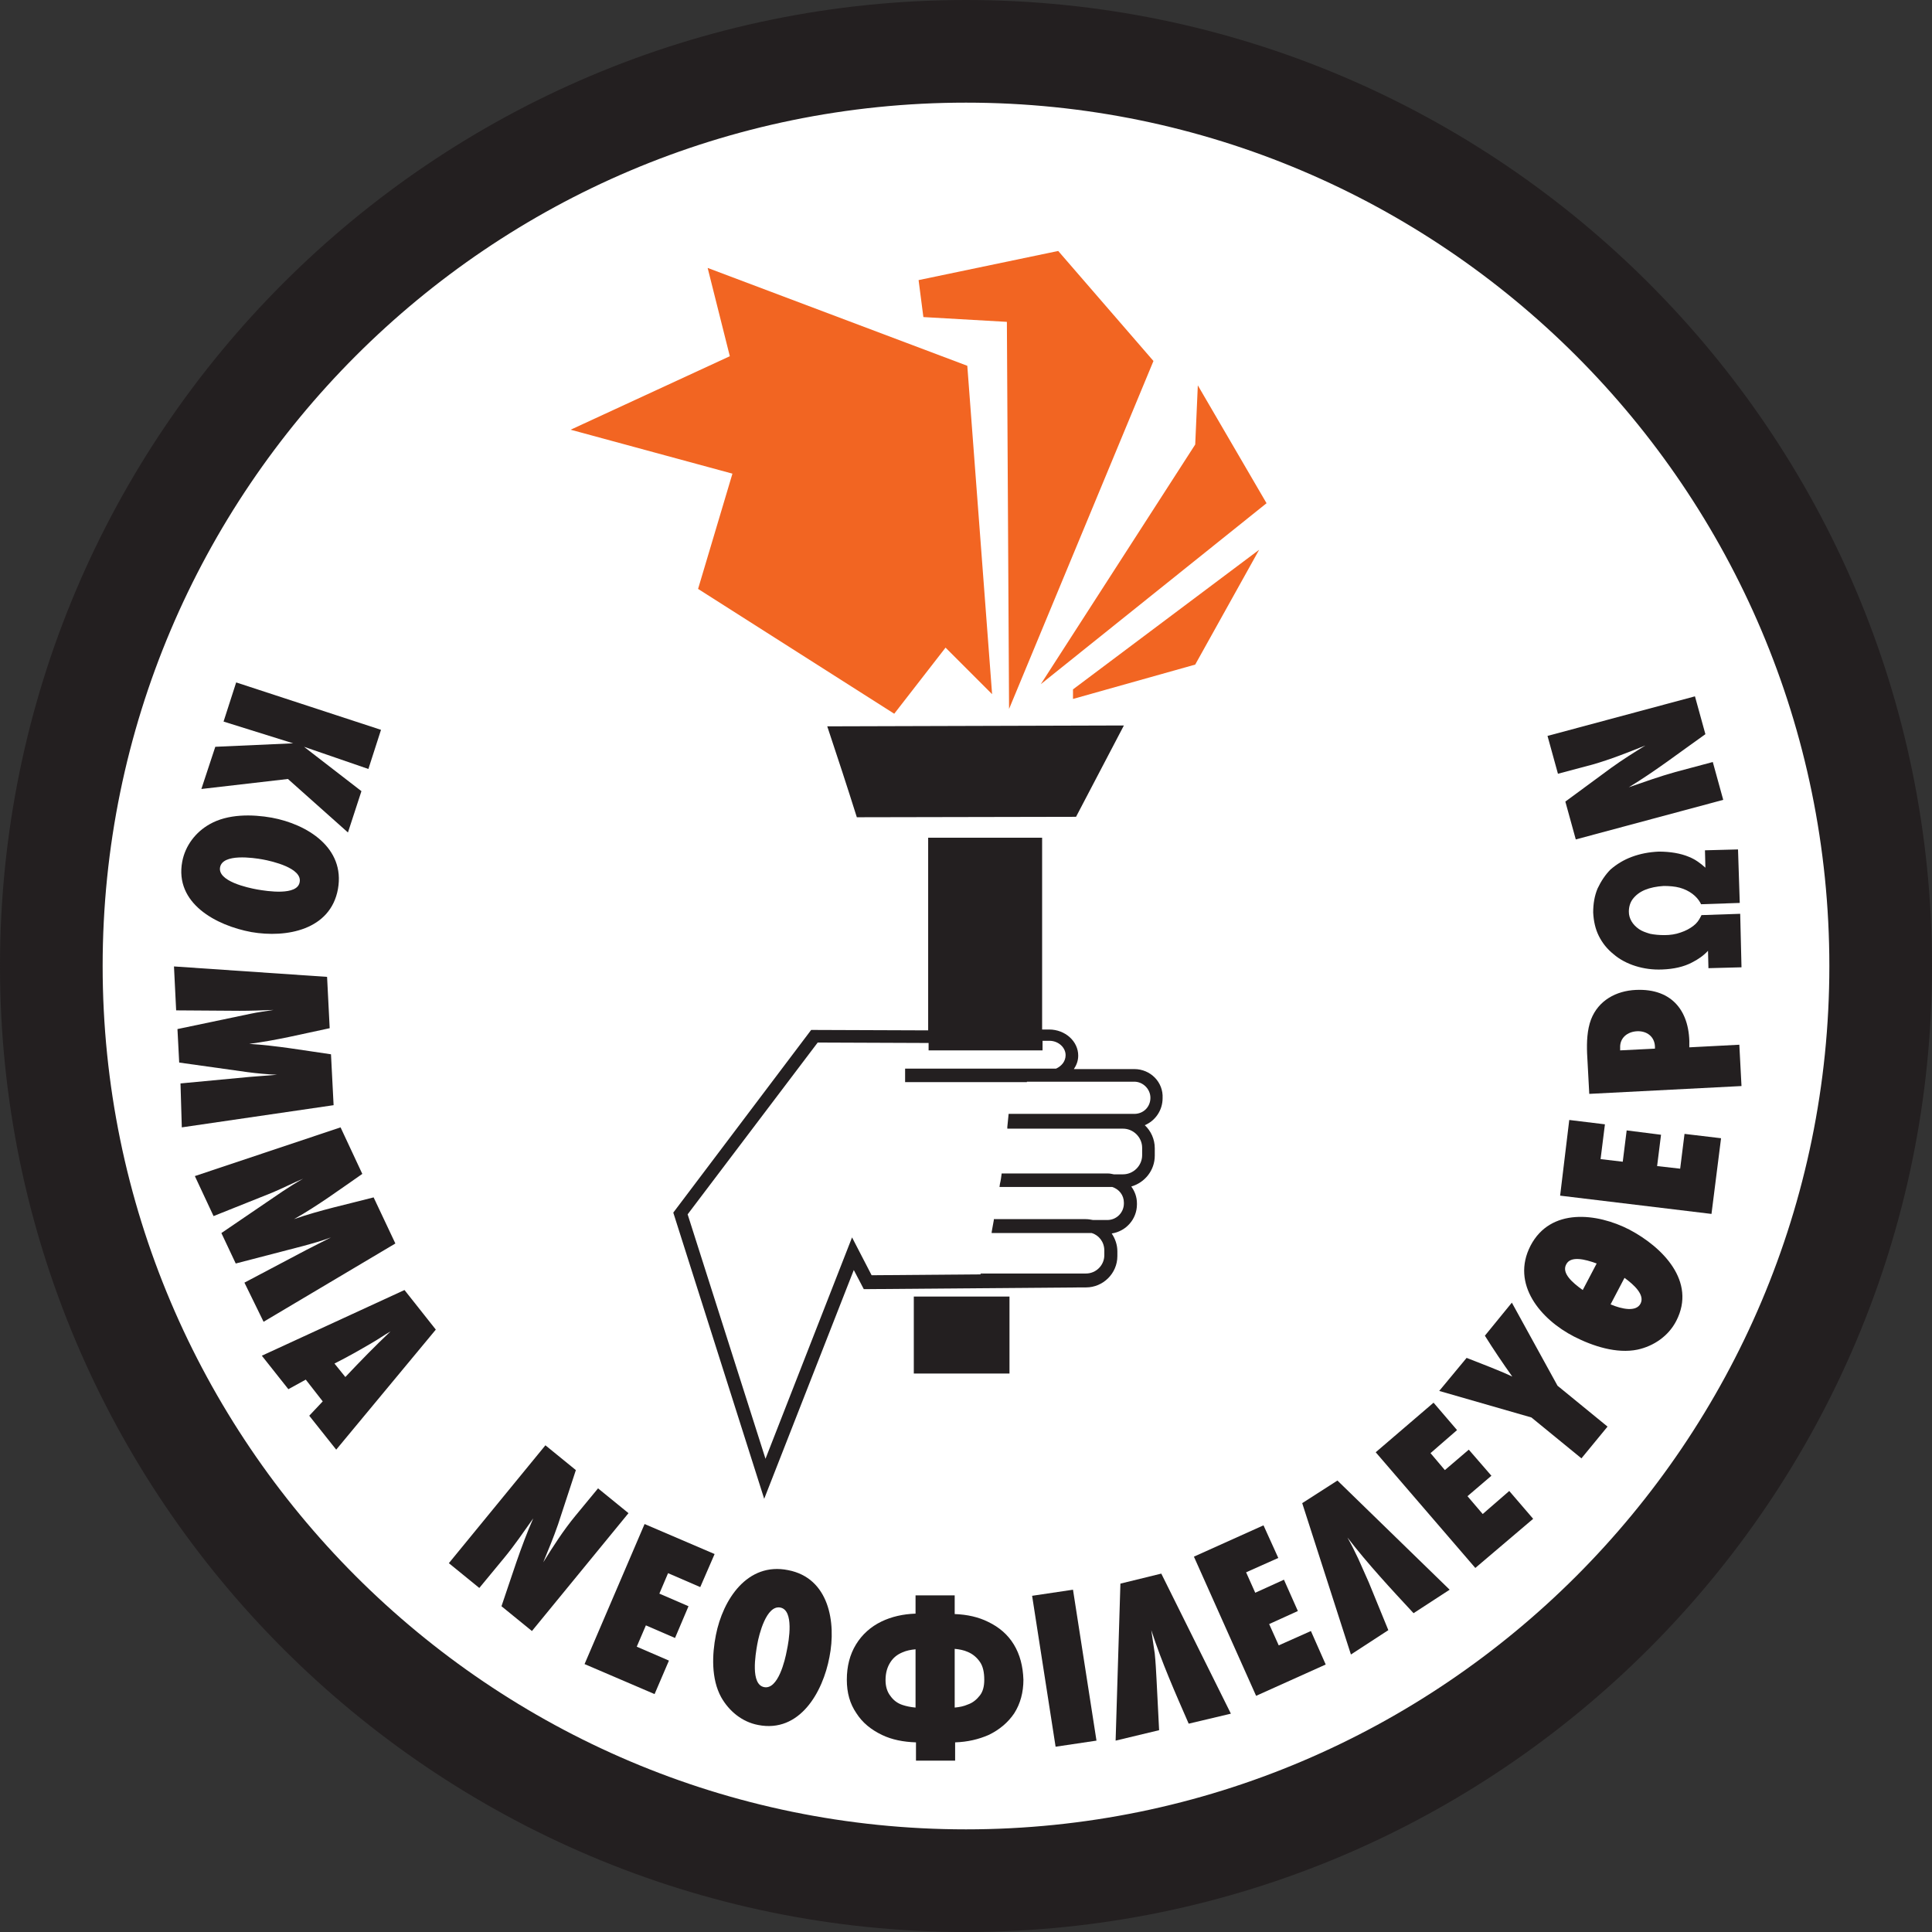 <svg xmlns:inkscape="http://www.inkscape.org/namespaces/inkscape" xmlns:sodipodi="http://sodipodi.sourceforge.net/DTD/sodipodi-0.dtd" xmlns="http://www.w3.org/2000/svg" xmlns:svg="http://www.w3.org/2000/svg" version="1.1" id="Layer_1" x="0px" y="0px" viewBox="0 0 444.2 444.2" xml:space="preserve" sodipodi:docname="party-of-new-liberals-seeklogo.svg" width="316.228" height="316.228" inkscape:version="1.1.2 (b8e25be833, 2022-02-05)"><rect x="0" y="0" width="444.2" height="444.2" fill="#333333" stroke="none"/><defs id="defs71"/><sodipodi:namedview id="namedview69" pagecolor="#505050" bordercolor="#eeeeee" borderopacity="1" inkscape:pageshadow="0" inkscape:pageopacity="0" inkscape:pagecheckerboard="0" showgrid="false" fit-margin-top="0" fit-margin-left="0" fit-margin-right="0" fit-margin-bottom="0" inkscape:zoom="1.2173203" inkscape:cx="221.79866" inkscape:cy="221.79866" inkscape:window-width="1920" inkscape:window-height="1017" inkscape:window-x="-8" inkscape:window-y="-8" inkscape:window-maximized="1" inkscape:current-layer="Layer_1"/>
<style type="text/css" id="style2">
	.st0{fill:#231F20;}
	.st1{fill:none;}
	.st2{fill:#F26522;}
</style>
<ellipse style="opacity:1;fill:#ffffff;fill-opacity:1;stroke:none;stroke-width:10.328;stroke-opacity:1" id="path913" cx="220.676" cy="219.21" rx="216.82" ry="210.996"/><g id="g66" transform="translate(-83.9,-83.9)">
	<g id="g60">
		<path class="st0" d="m 133.4,255.6 17.9,-0.8 -16,-5 2.9,-9 33.3,10.9 -2.9,9 -14.8,-5.1 13.2,10.2 -3.1,9.5 -13.8,-12.3 -19.9,2.3 z" id="path4"/>
		<path class="st0" d="m 125.8,282 c 0.7,-3.7 3.1,-6.8 6.3,-8.6 4.2,-2.4 9.8,-2.3 14.3,-1.5 8.1,1.5 16.9,6.9 15.2,16.4 -1.7,9.4 -11.8,11.3 -19.9,9.9 -8.1,-1.5 -17.7,-6.6 -15.9,-16.2 z m 27,4.7 c 0.6,-3.2 -6.3,-4.8 -8.5,-5.2 -2.2,-0.4 -9.2,-1.4 -9.8,1.8 -0.6,3.2 6.3,4.7 8.5,5.1 2.3,0.4 9.3,1.5 9.8,-1.7 z" id="path6"/>
		<path class="st0" d="m 125.4,333 15.9,-1.5 c 2.1,-0.2 4.3,-0.3 6.3,-0.5 -2.3,-0.1 -4.5,-0.3 -6.8,-0.6 l -15.7,-2.2 -0.4,-7.7 16.7,-3.5 c 1.8,-0.4 3.6,-0.6 5.4,-0.9 -2.6,0.1 -5.2,0.2 -7.8,0.2 l -14.6,-0.1 -0.5,-10.1 35.2,2.4 0.6,11.8 c -6.2,1.3 -12.2,2.8 -18.5,3.6 6.3,0.4 12.5,1.5 18.8,2.4 l 0.6,11.7 -34.9,5.1 z" id="path8"/>
		<path class="st0" d="m 140.1,378.8 14.2,-7.5 c 1.9,-1 3.8,-1.9 5.7,-2.9 -2.1,0.8 -4.3,1.4 -6.5,2 l -15.4,4 -3.3,-7 14.1,-9.6 c 1.5,-1 3.1,-2 4.7,-2.9 -2.4,1 -4.7,2.2 -7.1,3.2 l -13.5,5.4 -4.3,-9.2 33.5,-11.2 5,10.7 c -5.2,3.6 -10.2,7.3 -15.7,10.4 6,-2.1 12.2,-3.4 18.3,-5 l 5,10.6 -30.3,18 z" id="path10"/>
		<path class="st0" d="m 155,409.4 3.1,-3.3 -3.9,-5 -4,2.2 -6.1,-7.7 32.8,-15.1 7.2,9.1 -22.9,27.6 z m 8.3,-8.9 c 3.4,-3.6 6.8,-7.1 10.4,-10.5 -1.4,0.8 -2.8,1.8 -4.2,2.6 -2.9,1.7 -5.7,3.3 -8.7,4.8 z" id="path12"/>
		<path class="st0" d="m 199.2,453.2 c 2.3,-6.7 4.4,-13.6 7.3,-20.2 -2.2,3.1 -4.3,6.2 -6.7,9.1 l -5.7,6.9 -7,-5.7 22.2,-27.1 7,5.7 -4.1,12.5 c -1,2.9 -2.2,5.8 -3.4,8.7 2.3,-3.7 4.6,-7.3 7.4,-10.7 l 5.2,-6.3 7,5.7 -22.2,27.1 z" id="path14"/>
		<path class="st0" d="m 218.3,466.5 13.8,-32.2 16.1,6.9 -3.3,7.6 -7.4,-3.2 -2,4.7 6.7,2.9 -3.1,7.3 -6.7,-2.9 -2.1,4.9 7.4,3.2 -3.3,7.7 z" id="path16"/>
		<path class="st0" d="m 258.2,480.5 c -3.7,-0.7 -6.7,-3.2 -8.5,-6.4 -2.3,-4.2 -2.1,-9.8 -1.2,-14.3 1.6,-8.1 7.2,-16.8 16.6,-14.9 9.4,1.8 11.1,12 9.5,20 -1.5,8 -6.8,17.5 -16.4,15.6 z m 5.1,-27 c -3.2,-0.6 -4.9,6.2 -5.3,8.5 -0.4,2.3 -1.6,9.2 1.6,9.8 3.2,0.6 4.8,-6.2 5.2,-8.4 0.5,-2.3 1.7,-9.3 -1.5,-9.9 z" id="path18"/>
		<path class="st0" d="m 317,462 c -1.4,-2.3 -3.4,-4 -5.9,-5.2 -2.2,-1.1 -4.8,-1.7 -7.7,-1.8 v -4.3 h -9 v 4.2 c -2.9,0.1 -5.5,0.7 -7.8,1.8 -2.5,1.2 -4.5,3 -5.9,5.3 -1.4,2.3 -2.1,5 -2.1,8.1 0,3 0.7,5.5 2.2,7.7 1.4,2.2 3.4,3.8 5.9,5 2.3,1.1 4.9,1.6 7.8,1.7 v 4.2 h 9 v -4.2 c 2.9,-0.1 5.4,-0.7 7.7,-1.7 2.5,-1.2 4.5,-2.9 5.9,-5 1.4,-2.2 2.1,-4.8 2.1,-7.7 -0.1,-3.1 -0.8,-5.8 -2.2,-8.1 z m -25.6,13.9 c -1.2,-0.4 -2.1,-1.1 -2.8,-2.1 -0.7,-0.9 -1.1,-2.1 -1.1,-3.6 0,-1.7 0.4,-3 1.1,-4.1 0.7,-1.1 1.6,-1.8 2.8,-2.3 0.9,-0.4 1.9,-0.6 3,-0.7 v 13.4 c -1.1,-0.1 -2.1,-0.3 -3,-0.6 z m 17.8,-2.2 c -0.7,0.9 -1.6,1.7 -2.8,2.1 -0.9,0.4 -1.9,0.6 -3,0.7 V 463 c 1.1,0.1 2.1,0.3 3,0.7 1.2,0.5 2.1,1.3 2.8,2.3 0.7,1 1,2.4 1,4.1 0,1.5 -0.3,2.7 -1,3.6 z" id="path20"/>
		<path class="st0" d="m 326.6,485.5 -5.4,-34.7 9.4,-1.4 5.4,34.7 z" id="path22"/>
		<path class="st0" d="m 341.5,448 9.4,-2.3 16,32.2 -9.7,2.3 c -3.1,-7.1 -6.2,-14.1 -8.6,-21.5 0.3,1.8 0.5,3.6 0.8,5.4 0.2,2 0.3,3.9 0.4,5.8 l 0.6,11.8 -10,2.4 z" id="path24"/>
		<path class="st0" d="m 372.7,473.8 -14.3,-32 16,-7.2 3.4,7.5 -7.4,3.3 2.1,4.7 6.6,-3 3.2,7.2 -6.6,3 2.2,4.9 7.4,-3.3 3.4,7.7 z" id="path26"/>
		<path class="st0" d="m 383.3,429.5 8.1,-5.2 25.8,25.1 -8.3,5.4 c -5.2,-5.6 -10.5,-11.3 -15.2,-17.4 0.9,1.6 1.7,3.2 2.5,4.9 0.8,1.8 1.6,3.6 2.4,5.4 l 4.5,11 -8.6,5.6 z" id="path28"/>
		<path class="st0" d="m 423.1,444.4 -22.9,-26.6 13.3,-11.4 5.4,6.3 -6.1,5.3 3.3,3.9 5.5,-4.7 5.2,6 -5.5,4.7 3.5,4.1 6.1,-5.3 5.5,6.4 z" id="path30"/>
		<path class="st0" d="m 442,402.5 11.5,9.4 -6,7.3 -11.5,-9.4 -21.2,-6.1 6.3,-7.6 c 3.5,1.4 7.1,2.7 10.5,4.3 -2.2,-3.1 -4.3,-6.2 -6.3,-9.4 l 6.2,-7.6 z" id="path32"/>
		<path class="st0" d="m 435.8,370.3 c -4.6,8.9 2.4,17 10,20.9 4.3,2.2 9.8,4 14.6,3 3.7,-0.8 7.1,-3.1 8.9,-6.6 4.7,-9.1 -3.2,-17 -10.8,-21 -7.4,-3.8 -18.1,-5.1 -22.7,3.7 z m 8.2,4.3 c 1,-2 4.3,-1.2 7,-0.2 l -3.2,6.1 c -2.4,-1.7 -4.9,-3.9 -3.8,-5.9 z m 17.1,9 c -1,2 -4.3,1.3 -6.9,0.2 l 3.2,-6.1 c 2.2,1.6 4.7,3.9 3.7,5.9 z" id="path34"/>
		<path class="st0" d="m 477.4,363 -34.8,-4.2 2.1,-17.4 8.2,1 -1,8 5.1,0.6 0.9,-7.2 7.9,1 -0.9,7.2 5.3,0.6 1,-8 8.4,1 z" id="path36"/>
		<path class="st0" d="m 448.8,326.1 c -0.1,-2.6 0,-5.4 0.9,-7.8 1.7,-4.4 5.8,-6.6 10.3,-6.8 8.5,-0.4 12.6,5.1 12.3,13.2 l 11.5,-0.6 0.5,9.5 -35,1.8 z m 15.6,-1.6 c -0.1,-2.3 -1.9,-3.6 -4.1,-3.5 -2.2,0.1 -4,1.5 -3.9,3.8 v 0.6 l 8,-0.4 z" id="path38"/>
		<path class="st0" d="m 451.2,288.2 c -0.7,1.7 -1,3.5 -1,5.5 0.1,2 0.5,3.8 1.3,5.4 0.8,1.6 1.9,3 3.4,4.2 1.4,1.2 3.1,2.1 5,2.7 1.9,0.6 4,0.9 6.2,0.8 2.6,-0.1 4.9,-0.6 6.8,-1.6 1.4,-0.7 2.7,-1.6 3.7,-2.7 l 0.1,4 7.6,-0.2 -0.3,-12.3 -8.9,0.3 -0.2,0.4 c -0.4,0.8 -0.9,1.5 -1.7,2.1 -0.8,0.6 -1.7,1.1 -2.9,1.5 -1.1,0.4 -2.4,0.6 -3.7,0.6 -1.2,0 -2.3,-0.1 -3.3,-0.3 -1,-0.3 -1.9,-0.6 -2.6,-1.1 -0.7,-0.5 -1.3,-1.1 -1.7,-1.8 -0.4,-0.7 -0.6,-1.4 -0.6,-2.2 0,-1.1 0.3,-2.1 0.9,-2.9 0.7,-0.9 1.6,-1.6 2.8,-2.1 1.2,-0.5 2.7,-0.8 4.3,-0.9 1.3,0 2.6,0.1 3.7,0.4 1.1,0.3 2.1,0.8 2.9,1.4 0.8,0.6 1.4,1.3 1.8,2 l 0.2,0.4 8.9,-0.3 -0.4,-12.3 -7.6,0.2 0.1,4 c -1.1,-1 -2.3,-1.9 -3.8,-2.5 -1.9,-0.8 -4.3,-1.2 -6.9,-1.2 -2.3,0.1 -4.3,0.5 -6.2,1.2 -1.9,0.7 -3.5,1.7 -4.9,2.9 -1.2,1.2 -2.2,2.7 -3,4.4 z" id="path40"/>
		<path class="st0" d="m 476,252.7 c -5.8,4.1 -11.5,8.5 -17.6,12.2 3.5,-1.2 7.1,-2.5 10.7,-3.5 l 8.6,-2.3 2.4,8.7 -33.9,9.1 -2.4,-8.7 10.6,-7.8 c 2.5,-1.8 5.2,-3.5 7.8,-5.1 -4,1.6 -8,3.2 -12.2,4.4 l -7.9,2.1 -2.4,-8.7 33.9,-9.1 z" id="path42"/>
		<path class="st1" d="M 344.7,332.7 H 325.1 320 v 0.1 h -28 v -3.1 h 28 v 0 h 6.6 c 1.3,-0.5 2.2,-1.7 2.2,-3.1 0,-1.8 -1.7,-3.3 -3.7,-3.3 h -1.6 v 2.2 h -26.2 v -1.7 l -25.5,-0.1 -29.8,39.4 17.9,56.3 19.9,-50.9 4.5,8.7 25,-0.2 c 0,-0.1 0.1,-0.1 0.1,-0.2 h 24.2 c 2.3,0 4.2,-1.9 4.2,-4.2 v -1.1 c 0,-1.9 -1.2,-3.4 -2.9,-4 h -23 c 0,-0.1 0,-0.1 0,-0.2 0,-0.2 0.1,-0.4 0.1,-0.6 0.1,-0.7 0.3,-1.4 0.4,-2.2 0,-0.1 0,-0.1 0,-0.2 h 21.1 c 0.6,0 1.1,0.1 1.7,0.2 h 3.3 c 2.1,0 3.8,-1.7 3.8,-3.8 v -0.2 c 0,-1.7 -1.2,-3.2 -2.7,-3.6 h -25.9 c 0,-0.2 0.1,-0.5 0.1,-0.7 0.1,-0.8 0.2,-1.6 0.4,-2.4 h 24.4 c 0.5,0 1,0.1 1.4,0.2 h 2.1 c 2.4,0 4.4,-2 4.4,-4.4 v -1.7 c 0,-2.4 -2,-4.4 -4.4,-4.4 h -26.6 c 0,-0.1 0,-0.3 0,-0.4 0.1,-1 0.2,-2 0.3,-3 h 28.9 c 2,0 3.7,-1.7 3.7,-3.7 0,-2.1 -1.6,-3.7 -3.7,-3.7 z" id="path44"/>
		<rect x="294" y="382" class="st0" width="22" height="17.7" id="rect46"/>
		<polygon class="st2" points="312,243.5 306.3,168 246.6,145.5 251.7,165.8 215.1,182.7 252.3,192.8 244.4,219.3 289.5,248 301.3,232.8 " id="polygon48"/>
		<polygon class="st2" points="295.1,148.3 296.2,156.8 315.4,157.9 315.9,246.9 349.1,166.9 327.2,141.6 " id="polygon50"/>
		<polygon class="st2" points="375.1,199.6 359.3,172.5 358.7,186.1 323.2,241.2 " id="polygon52"/>
		<polygon class="st2" points="330.6,244.6 358.7,236.7 373.4,210.3 330.6,242.4 " id="polygon54"/>
		<path class="st0" d="m 280.9,271.8 50.4,-0.1 c 3.7,-7 7.3,-14 11,-21 -22.7,0.1 -45.5,0.1 -68.2,0.2 2.3,6.9 4.6,13.9 6.8,20.9 z" id="path56"/>
		<path class="st0" d="m 344.7,329.7 h -13.9 c 0.6,-0.9 1,-1.9 1,-3.1 0,-3.3 -3,-6 -6.7,-6 h -1.6 v -44.1 h -26.2 v 44.3 l -26.9,-0.1 -31.7,42 20.9,65.8 20.6,-52.6 2.3,4.4 50.1,-0.4 v 0 h 1 c 3.9,0 7.2,-3.2 7.2,-7.2 v -1.1 c 0,-1.5 -0.5,-2.9 -1.3,-4.1 3.3,-0.5 5.8,-3.3 5.8,-6.7 v -0.2 c 0,-1.5 -0.5,-2.8 -1.3,-3.9 3.1,-0.9 5.4,-3.7 5.4,-7.1 v -1.7 c 0,-2.1 -0.9,-4 -2.3,-5.3 2.4,-1 4.1,-3.4 4.1,-6.2 0.2,-3.7 -2.8,-6.7 -6.5,-6.7 z m 0,10.3 h -28.9 c -0.1,1 -0.2,2 -0.3,3 0,0.1 0,0.3 0,0.4 h 26.6 c 2.4,0 4.4,2 4.4,4.4 v 1.7 c 0,2.4 -2,4.4 -4.4,4.4 H 340 c -0.5,-0.1 -0.9,-0.2 -1.4,-0.2 h -24.4 c -0.1,0.8 -0.2,1.6 -0.4,2.4 0,0.2 -0.1,0.5 -0.1,0.7 h 25.9 c 1.6,0.5 2.7,1.9 2.7,3.6 v 0.2 c 0,2.1 -1.7,3.8 -3.8,3.8 h -3.3 c -0.5,-0.1 -1.1,-0.2 -1.7,-0.2 h -21.1 c 0,0.1 0,0.1 0,0.2 -0.1,0.7 -0.3,1.5 -0.4,2.2 0,0.2 -0.1,0.4 -0.1,0.6 0,0.1 0,0.1 0,0.2 h 23 c 1.7,0.5 2.9,2.1 2.9,4 v 1.1 c 0,2.3 -1.9,4.2 -4.2,4.2 h -24.2 c 0,0.1 -0.1,0.1 -0.1,0.2 l -25,0.2 -4.5,-8.7 -19.9,50.9 -17.9,-56.2 29.9,-39.5 25.5,0.1 v 1.7 h 26.2 v -2.2 h 1.6 c 2,0 3.7,1.5 3.7,3.3 0,1.4 -0.9,2.5 -2.2,3.1 H 320 v 0 h -28 v 3.1 h 28 v -0.1 h 5.1 19.6 c 2,0 3.7,1.7 3.7,3.7 0,2.1 -1.6,3.7 -3.7,3.7 z" id="path58"/>
	</g>
	<g id="g64">
		<path class="st0" d="M 306,528.1 C 183.5,528.1 83.9,428.5 83.9,306 83.9,183.5 183.5,83.9 306,83.9 c 122.5,0 222.1,99.6 222.1,222.1 0,122.5 -99.6,222.1 -222.1,222.1 z m 0,-420.6 c -109.5,0 -198.5,89.1 -198.5,198.5 0,109.4 89,198.5 198.5,198.5 109.5,0 198.5,-89.1 198.5,-198.5 0,-109.4 -89,-198.5 -198.5,-198.5 z" id="path62"/>
	</g>
</g>
</svg>